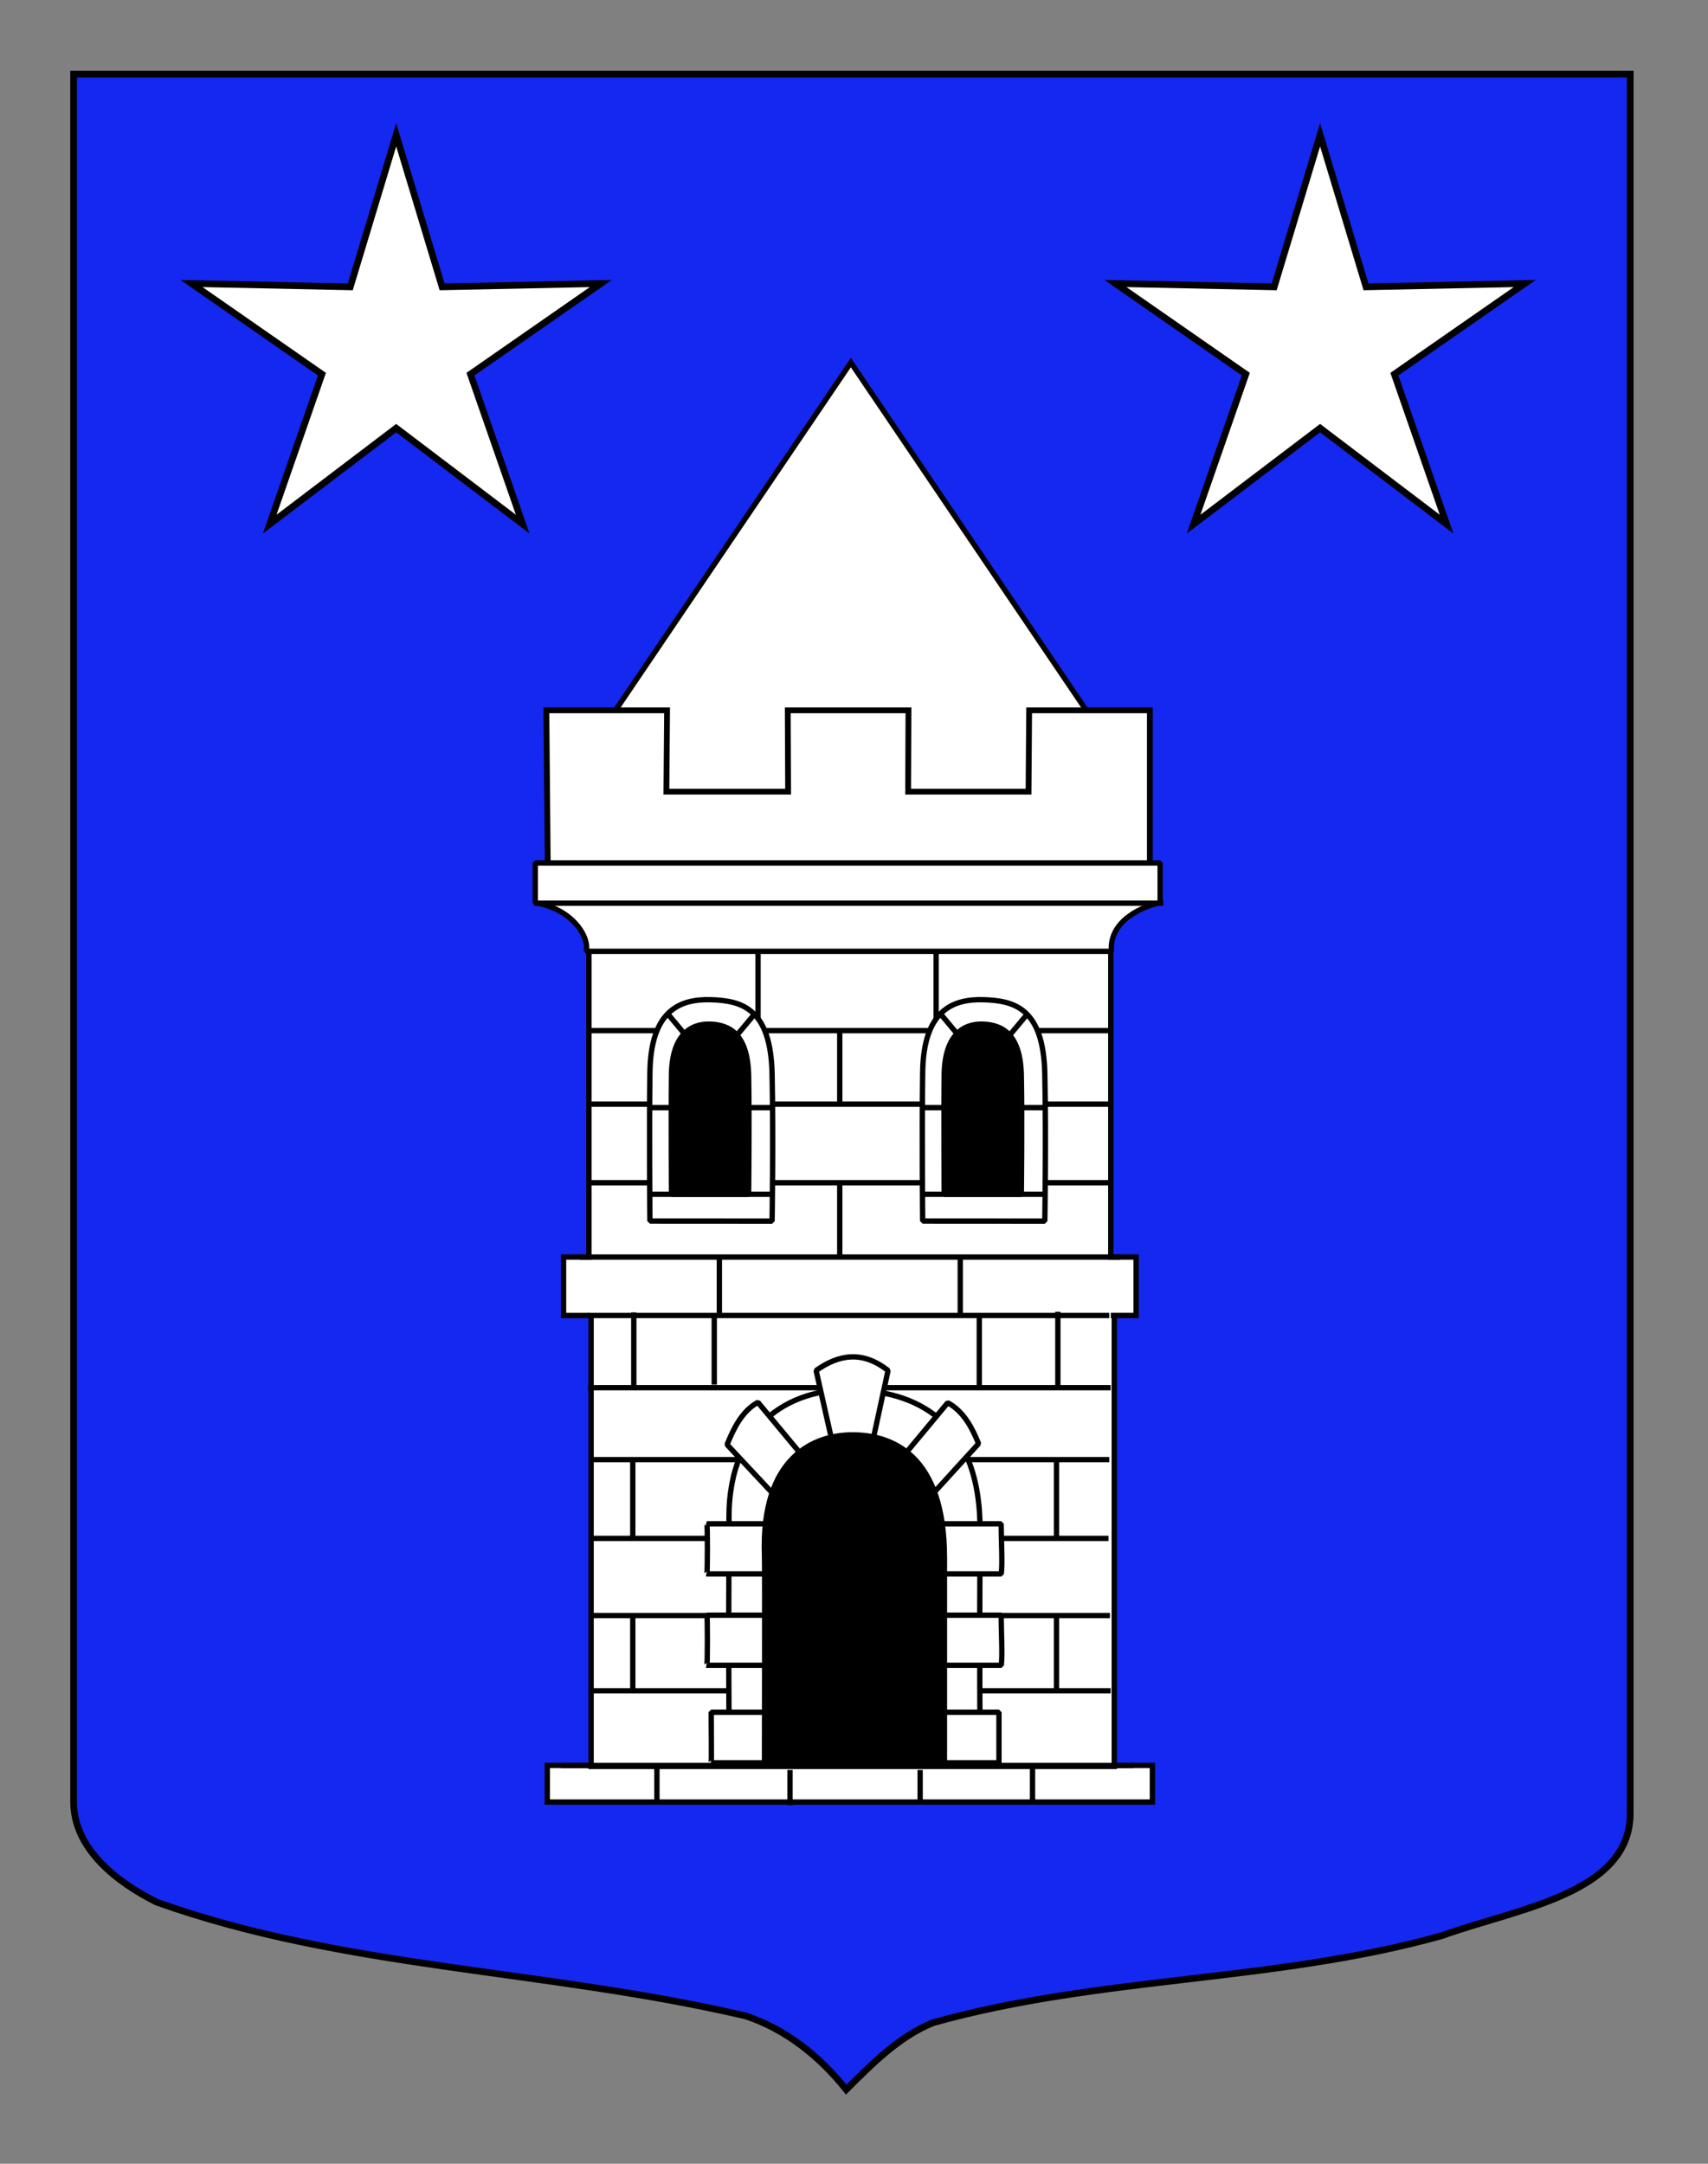 <?xml version="1.0" encoding="utf-8"?>
<!-- Generator: Adobe Illustrator 15.1.0, SVG Export Plug-In . SVG Version: 6.00 Build 0)  -->
<!DOCTYPE svg PUBLIC "-//W3C//DTD SVG 1.1//EN" "http://www.w3.org/Graphics/SVG/1.1/DTD/svg11.dtd">
<svg version="1.1" id="Layer_1" xmlns="http://www.w3.org/2000/svg" xmlns:xlink="http://www.w3.org/1999/xlink" x="0px" y="0px"
	 width="255.118px" height="323.148px" viewBox="0 0 255.118 323.148" enable-background="new 0 0 255.118 323.148"
	 xml:space="preserve">
<rect x="0" y="0" width="255.118" height="323.148" fill="#808080" stroke="none"/>
<path id="Fond_ecu" fill="#1428F0" stroke="#000000" d="M10.994,11.075c78,0,154.504,0,232.504,0c0,135.583,0,149.083,0,259.75
	c0,12.043-17.099,14.25-28.1,18.25c-25,7-51,6-76,12.999c-5,2-9,6-13,10c-4-5-9-9-15-11c-30-6.999-60-6.999-88-16.999
	c-6-3-12.406-8-12.406-15C10.994,245.533,10.994,147.45,10.994,11.075z"/>
<g id="Etoiles">
	<polygon fill="#FFFFFF" stroke="#000000" points="59.178,20.139 66.034,42.838 89.74,42.345 70.271,55.878 78.068,78.273 
		59.178,63.937 40.288,78.273 48.084,55.878 28.615,42.345 52.321,42.838 	"/>
	<polygon fill="#FFFFFF" stroke="#000000" points="197.177,20.139 204.036,42.838 227.741,42.345 208.271,55.878 216.068,78.273 
		197.177,63.937 178.288,78.273 186.084,55.878 166.616,42.345 190.322,42.838 	"/>
</g>
<g id="Tour">
	<g id="g4524_1_" transform="translate(-11.288,27.015)">
		<path id="path2006-0_4_" fill="#FFFFFF" stroke="#010101" stroke-width="0.795" d="M177.203,236.644h6.215v5.473H93.037v-5.474
			h6.213"/>
		<rect x="99.58" y="168.677" fill="#FFFFFF" stroke="#010101" stroke-width="0.795" width="78.143" height="68.116"/>
		<path id="path2006-0_3_" fill="#FFFFFF" stroke="#010101" stroke-width="0.795" d="M99.25,169.448h-3.787v-8.729h3.787v-45.672
			h77.953v45.67h3.786v8.729h-3.786"/>
		<path id="path2008-3_1_" fill="#FAEE3F" stroke="#010101" stroke-width="0.795" d="M180.592,236.648H95.059 M176.972,169.45
			H99.008 M176.972,190.976H99.269 M177.078,214.26H99.269 M129.291,237.325v5.267 M148.726,237.325v5.155 M109.409,236.648v5.438
			 M165.513,236.648v5.302 M105.804,190.976v11.418 M169.095,190.976v11.418 M105.804,214.26v11.417 M169.095,214.26v11.417
			 M97.887,160.721h80.707 M118.738,160.721v8.458 M154.719,160.721v8.458 M99.324,137.884h77.955 M99.324,115.046h77.955
			 M124.513,115.046v11.868 M151.115,115.046v11.868 M110.116,126.69v11.419 M136.718,126.69v11.419 M165.513,126.69v11.419
			 M124.513,137.884v11.419 M151.115,137.884v11.419 M136.718,149.749v11.194"/>
		<path id="path10134-9_1_" fill="#FAEE3F" stroke="#010101" stroke-width="0.795" d="M99.229,149.623h77.955"/>
		<path id="path10124-9_1_" fill="#FAEE3F" stroke="#010101" stroke-width="0.795" d="M99.229,225.496h77.955"/>
		<path id="path10126-6_1_" fill="#FAEE3F" stroke="#010101" stroke-width="0.795" d="M99.308,202.738h77.553"/>
		<path id="path10132-3_1_" fill="#FAEE3F" stroke="#010101" stroke-width="0.795" d="M99.121,180.229h78.063"/>
		<path id="path10136-3_1_" fill="#FAEE3F" stroke="#010101" stroke-width="0.795" d="M99.221,126.907h77.965"/>
		<path id="path2403-8_2_" fill="#FAEE3F" stroke="#010101" stroke-width="0.795" d="M112.993,169.249"/>
		<path id="path2405-0_2_" fill="#FAEE3F" stroke="#010101" stroke-width="0.795" d="M162.522,169.249"/>
		<path id="path4520-5_1_" fill="#FAEE3F" stroke="#010101" stroke-width="0.795" d="M105.955,168.983v11.597"/>
		<path id="path4522-6_1_" fill="#FAEE3F" stroke="#010101" stroke-width="0.795" d="M169.297,168.891v11.597"/>
		<path id="path4439_1_" fill="#FAEE3F" stroke="#010101" stroke-width="0.795" d="M117.972,179.775v-10.317"/>
		<path id="path4441_1_" fill="#FAEE3F" stroke="#010101" stroke-width="0.795" d="M157.561,179.874v-10.32"/>
	</g>
	<g id="Fenetres_1_" transform="translate(-11.943,21.015)">
		<g id="g4144_1_" transform="translate(-93.929,-25.531)">
			
				<path id="path3378_1_" fill="#FFFFFF" stroke="#010101" stroke-width="0.795" stroke-linecap="round" stroke-linejoin="bevel" d="
				M243.688,186.874c0,0-0.126-12.99,0-22.217c0.124-9.221,4.453-10.973,9.087-10.838c4.635,0.133,8.952,1.29,9.156,11.064
				c0.201,9.77,0,22.002,0,22.002L243.688,186.874L243.688,186.874L243.688,186.874z"/>
			<path id="path3380_1_" fill="#FFFFFF" stroke="#010101" stroke-width="0.795" d="M243.661,169.934h18.294"/>
			<path id="path22491_1_" stroke="#010101" stroke-width="0.795" stroke-linecap="round" stroke-linejoin="bevel" d="
				M246.902,182.88c0,0-0.078-12.062,0-17.89c0.081-5.824,2.813-7.611,5.741-7.525c2.928,0.084,5.656,1.496,5.782,7.667
				c0.129,6.171,0,17.754,0,17.754L246.902,182.88L246.902,182.88z"/>
			<path id="path4138_1_" fill="#FFFFFF" stroke="#010101" stroke-width="0.795" d="M246.418,156.013l2.534,3.034"/>
			<path id="path4140_1_" fill="#FFFFFF" stroke="#010101" stroke-width="0.795" d="M259.277,156.013l-2.536,3.034"/>
			<path id="path4142_1_" fill="#FFFFFF" stroke="#010101" stroke-width="0.795" d="M243.737,182.874h18.035"/>
		</g>
		<g id="g4152_1_" transform="translate(-179.785,-25.531)">
			
				<path id="path4154_1_" fill="#FFFFFF" stroke="#010101" stroke-width="0.795" stroke-linecap="round" stroke-linejoin="bevel" d="
				M288.805,186.874c0,0-0.123-12.99,0-22.217c0.126-9.221,4.454-10.973,9.088-10.838c4.635,0.133,8.953,1.29,9.158,11.064
				c0.202,9.77,0,22.002,0,22.002L288.805,186.874L288.805,186.874L288.805,186.874z"/>
			<path id="path4156_1_" fill="#FFFFFF" stroke="#010101" stroke-width="0.795" d="M288.782,169.934h18.294"/>
			<path id="path4158_1_" stroke="#010101" stroke-width="0.795" stroke-linecap="round" stroke-linejoin="bevel" d="
				M292.024,182.88c0,0-0.079-12.062,0-17.89c0.078-5.824,2.812-7.611,5.739-7.525c2.928,0.084,5.656,1.496,5.784,7.667
				c0.127,6.171,0,17.754,0,17.754L292.024,182.88L292.024,182.88z"/>
			<path id="path4160_1_" fill="#FFFFFF" stroke="#010101" stroke-width="0.795" d="M291.539,156.013l2.533,3.034"/>
			<path id="path4162_1_" fill="#FFFFFF" stroke="#010101" stroke-width="0.795" d="M304.393,156.013l-2.534,3.034"/>
			<path id="path4164_1_" fill="#FFFFFF" stroke="#010101" stroke-width="0.795" d="M288.856,182.874h18.034"/>
		</g>
	</g>
	<g id="Porche_1_" enable-background="new    ">
		
			<path id="path2565-6_1_" fill="#FFFFFF" stroke="#010101" stroke-width="0.795" stroke-linecap="round" stroke-linejoin="bevel" d="
			M108.923,262.509c0,0-0.169-19.716,0-34.263c-0.748-15.546,9.152-20.907,18.319-20.692c9.165,0.214,19.237,4.308,19.141,21.052
			c-0.089,15.633,0,34.077,0,34.077L108.923,262.509L108.923,262.509z"/>
		<g id="g3777_1_">
			<path id="rect2318-4_1_" fill="#FFFFFF" stroke="#010101" stroke-width="0.795" stroke-linejoin="bevel" d="M121.898,204.68
				c3.408-2.419,6.947-2.998,10.746,0l-2.3,10.613l-6.038,0.063L121.898,204.68L121.898,204.68L121.898,204.68z"/>
			<path id="path3295-0_1_" fill="#FFFFFF" stroke="#010101" stroke-width="0.795" stroke-linejoin="bevel" d="M105.584,241.221
				h43.956c0,2.262,0.231,6.275,0,7.483h-43.956C105.678,248.741,105.691,241.287,105.584,241.221L105.584,241.221z"/>
			<path id="path3297-04_1_" fill="#FFFFFF" stroke="#010101" stroke-width="0.795" stroke-linejoin="bevel" d="M106.225,255.714
				h42.985v7.548h-42.986C106.308,263.293,106.225,257.129,106.225,255.714L106.225,255.714z"/>
			<path id="path3305-6_1_" fill="#FFFFFF" stroke="#010101" stroke-width="0.795" stroke-linejoin="bevel" d="M141.557,209.493
				l-6.965,8.378c1.429-0.722,4.907,3.021,4.438,5.56l7.134-7.825C145.3,213.464,144.023,210.818,141.557,209.493L141.557,209.493
				L141.557,209.493z"/>
			<path id="rect3290-26_1_" fill="#FFFFFF" stroke="#010101" stroke-width="0.795" stroke-linejoin="bevel" d="M113.21,209.432
				l6.966,8.378c-1.429-0.721-4.907,3.021-4.443,5.562l-7.131-7.62C109.466,213.608,110.744,210.756,113.21,209.432L113.21,209.432z
				"/>
			<path id="path5355_1_" fill="#FFFFFF" stroke="#010101" stroke-width="0.795" stroke-linejoin="bevel" d="M105.584,227.575
				h43.956c0,2.262,0.231,6.274,0,7.483h-43.956C105.678,235.097,105.691,227.645,105.584,227.575z"/>
		</g>
		<path id="path7181-7_1_" stroke="#010101" stroke-width="0.795" stroke-linecap="round" stroke-linejoin="bevel" d="
			M114.189,263.185c0,0,0.064-28.9,0-30.88c-0.538-14.688,7.39-18.014,13.159-18.014c5.786,0,13.721,2.903,13.721,18.354
			c0,14.771,0,30.571,0,30.571L114.189,263.185L114.189,263.185z"/>
	</g>
	<polygon id="Toit_1_" fill="#FFFFFF" stroke="#000000" stroke-width="0.795" points="82.692,119.74 127.089,54.15 171.488,119.74 	
		"/>
	<path id="Créneaux" fill="#FFFFFF" stroke="#000000" stroke-width="0.867" d="M81.61,106.086l0.217,24.284h89.922v-24.284H153.72
		l-0.091,12.143h-17.985l0.05-12.143h-18.028l0.051,12.143h-18.18l0.101-12.143H81.61z"/>
	<g id="g5078-5_1_">
		<path id="path20801_1_" fill="#FFFFFF" stroke="#010101" stroke-width="0.795" stroke-linejoin="bevel" d="M79.95,128.882h93.337
			v5.925c-2.35,0.477-7.656,2.57-7.277,7.264H87.556c0.508-1.911-1.773-6.227-7.606-7.264V128.882L79.95,128.882z"/>
		
			<line fill="none" stroke="#010101" stroke-width="0.795" stroke-linejoin="bevel" x1="79.754" y1="134.88" x2="173.771" y2="134.88"/>
	</g>
</g>
</svg>
